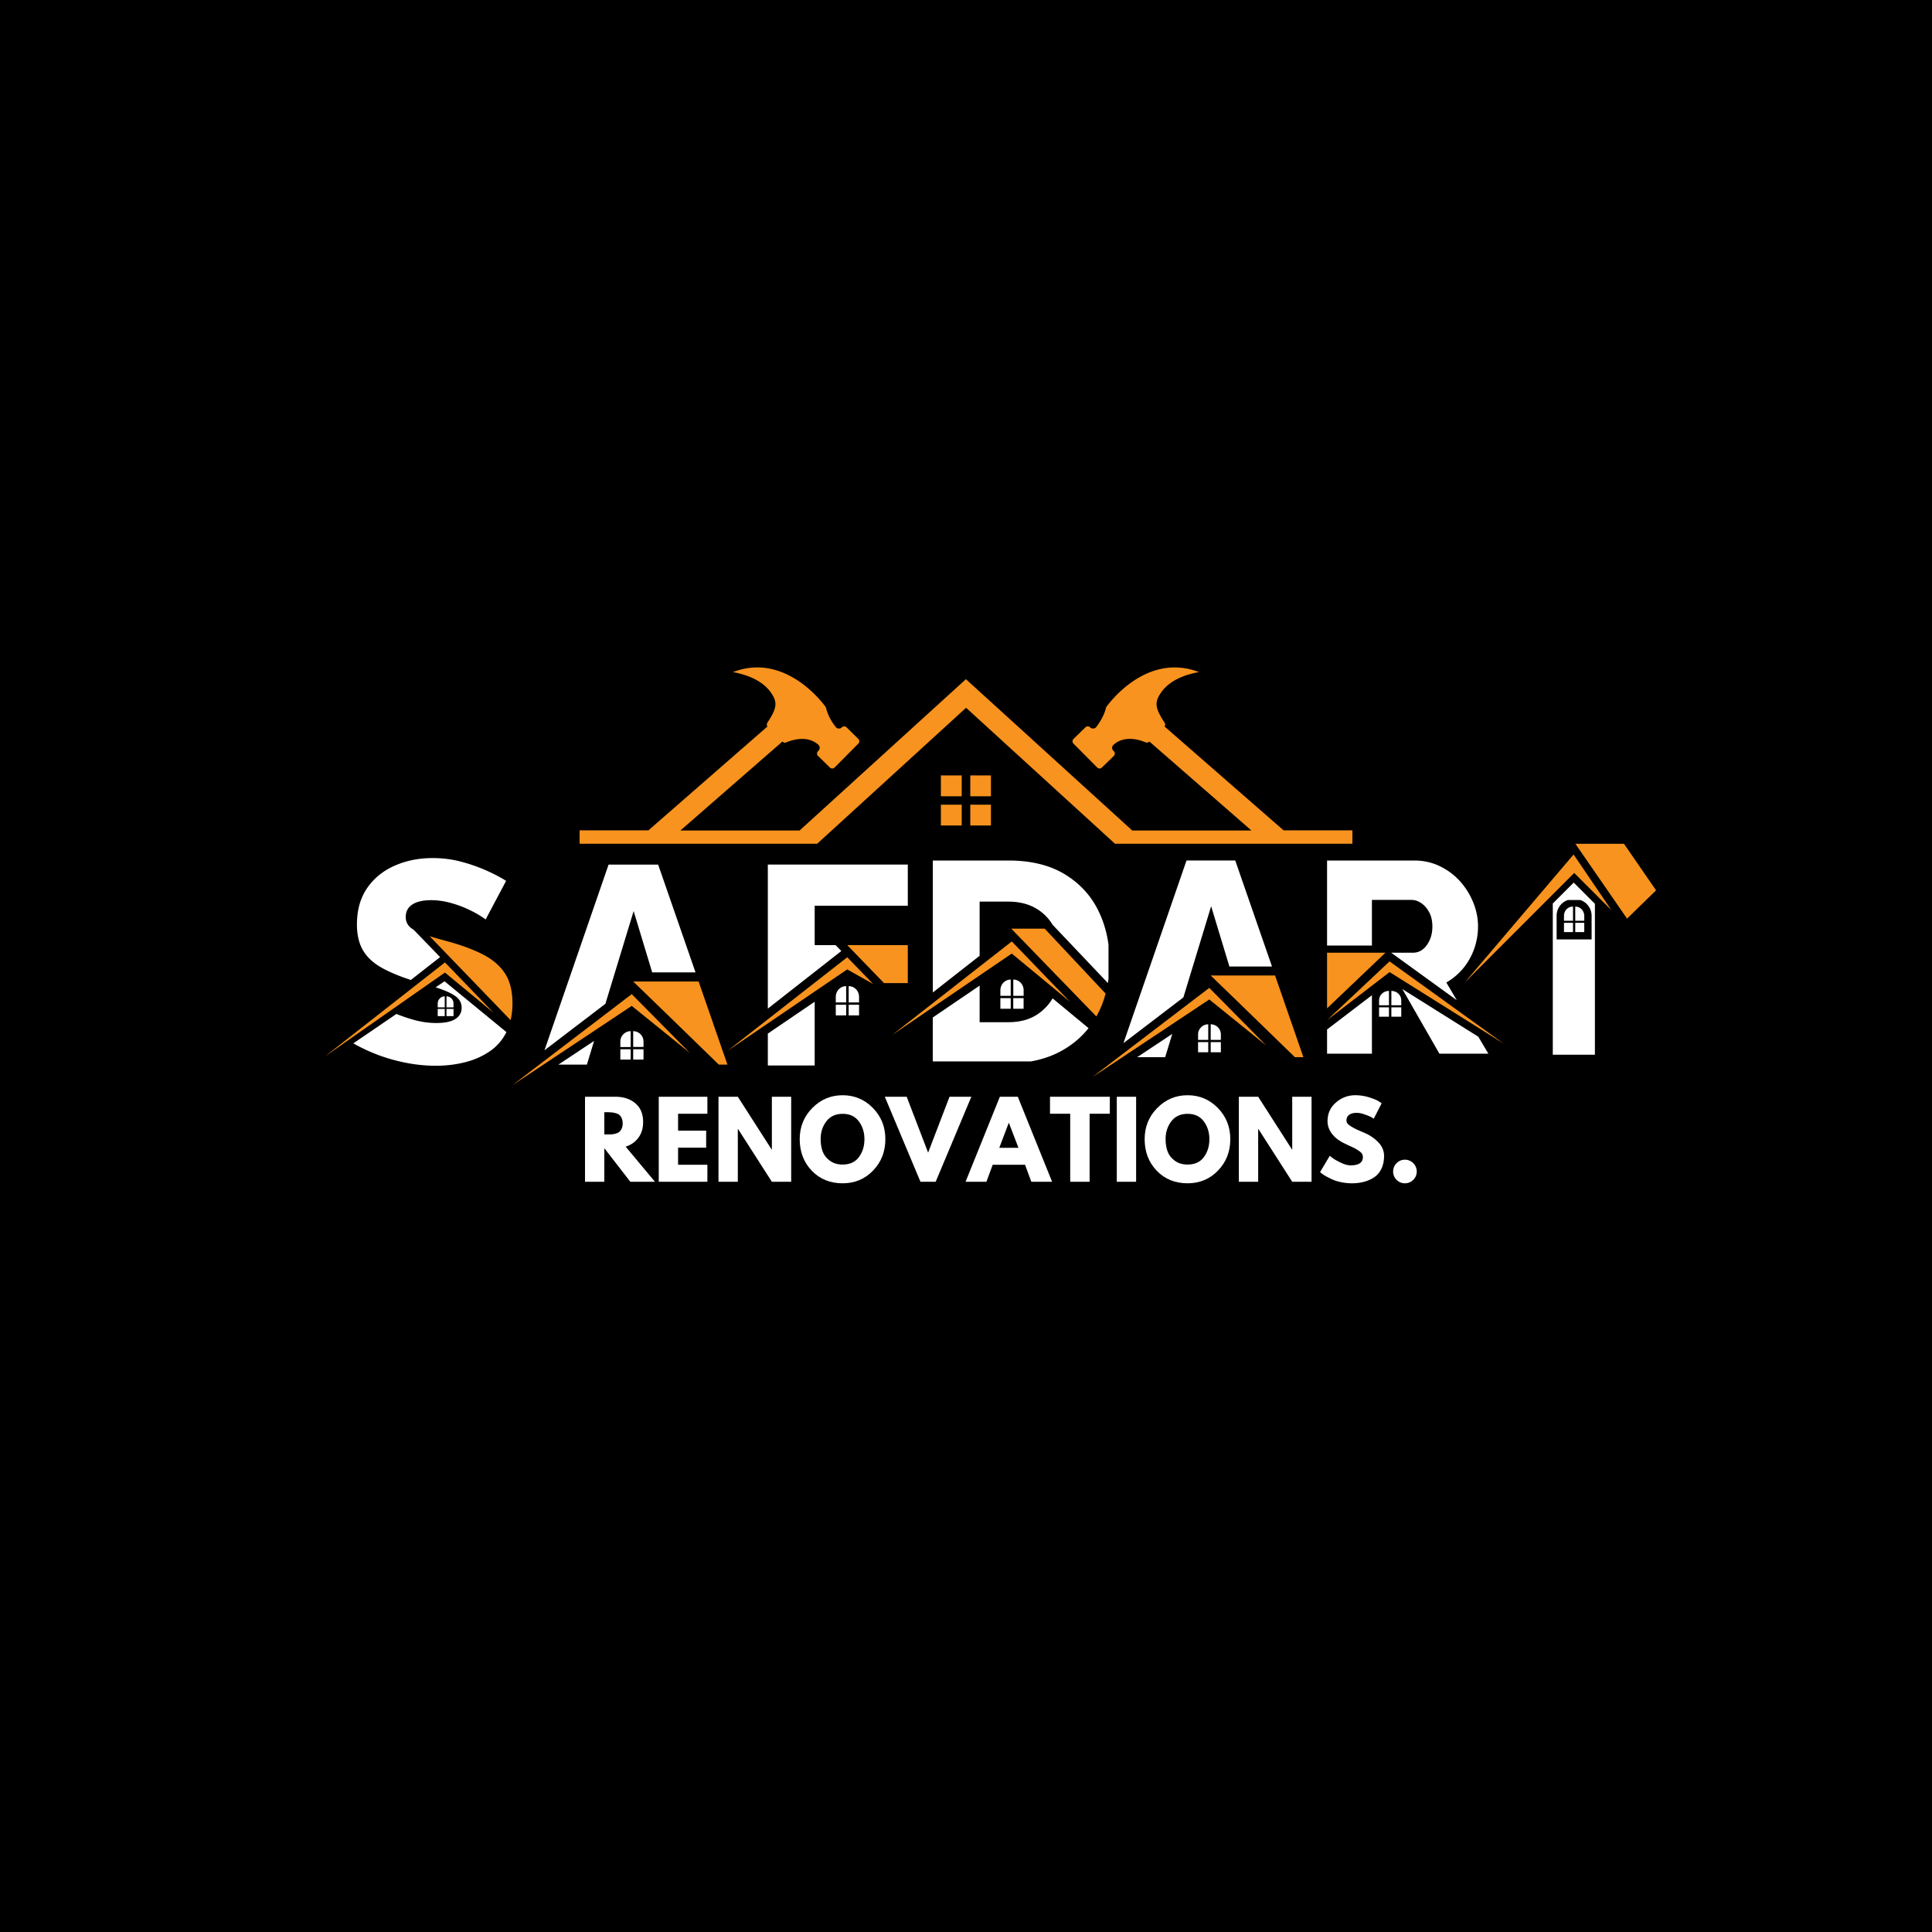 <?xml version="1.0" encoding="UTF-8"?>
<svg data-bbox="-37.5 -37.5 450 450" height="500" viewBox="0 0 375 375" width="500" xmlns="http://www.w3.org/2000/svg" data-type="color">
    <g>
        <defs>
            <clipPath id="b69db426-915b-4e57-a87c-bea3c9f07e68">
                <path d="M63.04 186H96v20H63.04Zm0 0"/>
            </clipPath>
            <clipPath id="fc137aca-68b1-4417-83f3-aa061cb9e06c">
                <path d="M83 181h16.79v18H83Zm0 0"/>
            </clipPath>
            <clipPath id="a32a7a90-b697-4a8f-9623-d4353d8d8049">
                <path d="M69 166.55h30V191H69Zm0 0"/>
            </clipPath>
            <clipPath id="64d45ea0-30b0-4c43-99ad-60f8238e474e">
                <path d="M122 190h19.477v17H122Zm0 0"/>
            </clipPath>
            <clipPath id="bef79d41-f913-4e5d-a79c-488e9063c681">
                <path d="M99.477 192H134v18.563H99.477Zm0 0"/>
            </clipPath>
            <clipPath id="5de840f0-7d56-4c6b-99fb-4d3cbfe5951d">
                <path d="M105 167.813h30V204h-30Zm0 0"/>
            </clipPath>
            <clipPath id="db70026e-3674-4262-9bca-a5c0db1b3741">
                <path d="M141.207 185H170v19h-28.793Zm0 0"/>
            </clipPath>
            <clipPath id="927f76cd-c7c2-4663-ac76-ad4011c0574a">
                <path d="M164 183h12.457v8H164Zm0 0"/>
            </clipPath>
            <clipPath id="f4ab854b-2737-4642-a0c0-54faa634e58c">
                <path d="M149 167.813h27.457V196H149Zm0 0"/>
            </clipPath>
            <clipPath id="d8e38b2c-a0e3-42aa-8489-3055ea51f9c6">
                <path d="M149 194h10v12.813h-10Zm0 0"/>
            </clipPath>
            <clipPath id="b52c3d9b-6d7d-49c6-9e5b-b54bb29f00f6">
                <path d="M173.16 182H208v19h-34.84Zm0 0"/>
            </clipPath>
            <clipPath id="30d2abff-6aca-44cb-a92e-c23e1fcd2e55">
                <path d="M181 167.023h34.16V193H181Zm0 0"/>
            </clipPath>
            <clipPath id="ce9725ad-7584-49f7-8ee8-7a0d6feca7e2">
                <path d="M181 191h31v15.023h-31Zm0 0"/>
            </clipPath>
            <clipPath id="4067346e-c81e-44fa-a3b9-f07103e371c8">
                <path d="M211.96 191H246v18.023h-34.04Zm0 0"/>
            </clipPath>
            <clipPath id="70439798-a3f8-4e20-a953-dad656a3ca95">
                <path d="M218 167.023h29V203h-29Zm0 0"/>
            </clipPath>
            <clipPath id="54ecb573-f08e-4096-8d44-743cc2957029">
                <path d="M257.574 184H269v12h-11.426Zm0 0"/>
            </clipPath>
            <clipPath id="c973a125-73b7-4655-b3ae-1079860f8d63">
                <path d="M257.574 186H292v17h-34.426Zm0 0"/>
            </clipPath>
            <clipPath id="5b515086-3a19-447c-af68-3d64d02dd003">
                <path d="M257.574 167.023H287V195h-29.426Zm0 0"/>
            </clipPath>
            <clipPath id="ac905477-d910-4ef7-911c-be5ac76727ac">
                <path d="M272 191h18v13.523h-18Zm0 0"/>
            </clipPath>
            <clipPath id="d9f5a73b-1b1f-443e-938c-c4e2c85dde7b">
                <path d="M257.574 193H267v11.523h-9.426Zm0 0"/>
            </clipPath>
            <clipPath id="e31e0421-771a-4768-b02f-3a9d1bea6774">
                <path d="M284.285 165H313v26h-28.715Zm0 0"/>
            </clipPath>
            <clipPath id="fed1b02d-346c-4df0-b75a-4f8f6642a028">
                <path d="M305 163.777h16.785V179H305Zm0 0"/>
            </clipPath>
            <clipPath id="08c8a70e-2e10-43ab-9d30-ee1ef7409b23">
                <path d="M112.5 129h150v34.902h-150Zm0 0"/>
            </clipPath>
        </defs>
        <path fill="#ffffff" d="M412.5-37.5v450h-450v-450z" data-color="1"/>
        <path fill="#000000" d="M412.5-37.5v450h-450v-450z" data-color="2"/>
        <g clip-path="url(#b69db426-915b-4e57-a87c-bea3c9f07e68)">
            <path d="m86.36 188.77 9.464 7.828-9.457-9.797-23.328 18.277Zm0 0" fill="#f7931e" data-color="3"/>
        </g>
        <g clip-path="url(#fc137aca-68b1-4417-83f3-aa061cb9e06c)">
            <path d="M97.977 188.875c-.993-1.477-2.418-2.695-4.282-3.637-1.863-.945-4.074-1.765-6.605-2.468a116 116 0 0 1-3.692-1.047l15.715 16.293q.354-1.498.356-3.266-.002-3.65-1.492-5.875m0 0" fill="#f7931e" data-color="3"/>
        </g>
        <path d="M84.55 191.64q.197.059.38.122c1.437.465 2.574.98 3.418 1.554.84.575 1.257 1.348 1.257 2.305q-.002 1.37-1.199 2.152c-.808.528-2.039.793-3.726.793-1.493 0-2.98-.218-4.48-.644a34 34 0 0 1-3.259-1.113l-8.363 5.707a34 34 0 0 0 4.18 2c1.86.75 3.812 1.32 5.851 1.734a30 30 0 0 0 5.965.613c1.903 0 3.742-.21 5.516-.64q2.661-.638 4.812-2.055 2.157-1.412 3.364-3.773c.007-.024.023-.04.03-.063l-12.01-9.863Zm0 0" fill="#ffffff" data-color="1"/>
        <g clip-path="url(#a32a7a90-b697-4a8f-9623-d4353d8d8049)">
            <path d="M73.957 187.762c1.531.879 3.469 1.691 5.79 2.449l5.675-4.441-5.102-5.274a6 6 0 0 1-.59-.418 2.6 2.6 0 0 1-.757-.976 2.7 2.7 0 0 1-.22-1.106c0-1.07.43-1.887 1.29-2.441.855-.555 2.074-.832 3.637-.832 1.195 0 2.386.164 3.59.476 1.19.317 2.28.703 3.273 1.145.992.453 1.828.886 2.516 1.316.691.426 1.086.7 1.199.813l3.976-7.496q-1.68-1.067-3.976-2.075a32 32 0 0 0-4.867-1.675c-1.72-.454-3.532-.676-5.438-.676-2.652 0-5.094.488-7.336 1.472-2.242.985-4.023 2.426-5.344 4.34-1.324 1.91-1.992 4.274-1.992 7.086 0 1.969.38 3.613 1.145 4.95.773 1.34 1.941 2.453 3.531 3.363m0 0" fill="#ffffff" data-color="1"/>
        </g>
        <path d="M84.96 194.777v.75h1.364v-2.144c-.75 0-1.363.617-1.363 1.394m0 0" fill="#ffffff" data-color="1"/>
        <path d="M86.664 193.383v2.144h1.363v-.75c0-.777-.613-1.394-1.363-1.394m0 0" fill="#ffffff" data-color="1"/>
        <path d="M84.96 195.832h1.364v1.395h-1.363Zm0 0" fill="#ffffff" data-color="1"/>
        <path d="M86.664 195.832h1.363v1.395h-1.363Zm0 0" fill="#ffffff" data-color="1"/>
        <g clip-path="url(#64d45ea0-30b0-4c43-99ad-60f8238e474e)">
            <path d="M141.195 206.64h-1.675l-10.641-10.343-5.977-5.785h12.703Zm0 0" fill="#f7931e" data-color="3"/>
        </g>
        <g clip-path="url(#bef79d41-f913-4e5d-a79c-488e9063c681)">
            <path d="m130.188 200.605-7.57-7.644-5.915 4.512-11.969 9.132-5.257 4.016 6.003-3.98 10.57-7.028 6.567-4.367 7.871 6.36 3.407 2.757-3.708-3.75Zm0 0" fill="#f7931e" data-color="3"/>
        </g>
        <path d="m113.914 206.64 1.402-4.605-6.933 4.606Zm0 0" fill="#ffffff" data-color="1"/>
        <g clip-path="url(#5de840f0-7d56-4c6b-99fb-4d3cbfe5951d)">
            <path d="M135 188.738h-8.41l-3.602-11.898-5.48 17.996-11.824 9.023 12.441-36.043h9.621Zm0 0" fill="#ffffff" data-color="1"/>
        </g>
        <path d="M120.41 202.145v1.082h2.004v-3.075a1.96 1.96 0 0 0-1.414.59 1.94 1.94 0 0 0-.59 1.403m0 0" fill="#ffffff" data-color="1"/>
        <path d="M122.902 200.145v3.07h2.004v-1.07c0-1.102-.902-2-2.004-2m0 0" fill="#ffffff" data-color="1"/>
        <path d="M120.41 203.66h2.004v2.004h-2.004Zm0 0" fill="#ffffff" data-color="1"/>
        <path d="M122.902 203.66h2.004v2.004h-2.004Zm0 0" fill="#ffffff" data-color="1"/>
        <g clip-path="url(#db70026e-3674-4262-9bca-a5c0db1b3741)">
            <path d="m158.129 192.457 2.402-1.633 3.91-2.66 5.04 2.828-5.032-5.187-15.414 12.043-7.824 6.117 7.824-5.32Zm0 0" fill="#f7931e" data-color="3"/>
        </g>
        <g clip-path="url(#927f76cd-c7c2-4663-ac76-ad4011c0574a)">
            <path d="M176.203 183.45v7.374h-4.613l-7.133-7.375Zm0 0" fill="#f7931e" data-color="3"/>
        </g>
        <g clip-path="url(#f4ab854b-2737-4642-a0c0-54faa634e58c)">
            <path d="M162.191 183.45h-4.062v-7.653h18.074v-7.984h-27.168v27.957l14.266-11.18Zm0 0" fill="#ffffff" data-color="1"/>
        </g>
        <g clip-path="url(#d8e38b2c-a0e3-42aa-8489-3055ea51f9c6)">
            <path d="M158.129 194.434v12.742h-9.094v-6.555Zm0 0" fill="#ffffff" data-color="1"/>
        </g>
        <path d="M164.238 191.402c-1.11 0-2.015.918-2.015 2.063v1.101h2.015Zm0 0" fill="#ffffff" data-color="1"/>
        <path d="M166.742 193.465c0-1.145-.898-2.063-2.015-2.063v3.164h2.015Zm0 0" fill="#ffffff" data-color="1"/>
        <path d="M162.223 195.023h2.015v2.063h-2.015Zm0 0" fill="#ffffff" data-color="1"/>
        <path d="M164.727 195.023h2.015v2.063h-2.015Zm0 0" fill="#ffffff" data-color="1"/>
        <g clip-path="url(#b52c3d9b-6d7d-49c6-9e5b-b54bb29f00f6)">
            <path d="m190.145 189.332 6.238-4.246 8.68 7.184 2.648 2.187-2.496-2.574-8.824-9.153-6.246 4.88-9.094 7.109-7.89 6.172 7.89-5.371Zm0 0" fill="#f7931e" data-color="3"/>
        </g>
        <path d="M202.773 180.246h-6.492l9.473 9.777 7.05 7.27c.04-.078.083-.145.126-.219.718-1.3 1.273-2.71 1.672-4.215l-8.782-9.363Zm0 0" fill="#f7931e" data-color="3"/>
        <g clip-path="url(#30d2abff-6aca-44cb-a92e-c23e1fcd2e55)">
            <path d="M213.184 176.754c-1.461-2.973-3.657-5.336-6.567-7.094q-4.382-2.632-10.867-2.633h-14.687v25.606l9.082-7.117v-10.512h5.597q3.265.002 5.598 1.469a9.1 9.1 0 0 1 2.98 3.039l10.72 11.297c.222-1.317.323-2.711.323-4.16.008-3.626-.718-6.915-2.18-9.895m0 0" fill="#ffffff" data-color="1"/>
        </g>
        <g clip-path="url(#ce9725ad-7584-49f7-8ee8-7a0d6feca7e2)">
            <path d="M201.371 196.879q-2.302 1.529-5.629 1.527h-5.597v-7.097l-9.094 6.187v8.887h14.691c3.95 0 7.403-.809 10.34-2.438 2.055-1.14 3.793-2.601 5.203-4.382l-6.976-5.782a9.5 9.5 0 0 1-2.938 3.098m0 0" fill="#ffffff" data-color="1"/>
        </g>
        <path d="M196.18 190.125c-1.114 0-2.008.922-2.008 2.059v1.105h2.008Zm0 0" fill="#ffffff" data-color="1"/>
        <path d="M198.688 192.184c0-1.137-.903-2.059-2.008-2.059v3.164h2.007Zm0 0" fill="#ffffff" data-color="1"/>
        <path d="M194.172 193.738h2.008v2.059h-2.008Zm0 0" fill="#ffffff" data-color="1"/>
        <path d="M196.672 193.738h2.008v2.059h-2.008Zm0 0" fill="#ffffff" data-color="1"/>
        <path d="M252.988 205.203h-1.648l-10.465-10.168-5.879-5.691h12.496Zm0 0" fill="#f7931e" data-color="3"/>
        <g clip-path="url(#4067346e-c81e-44fa-a3b9-f07103e371c8)">
            <path d="m242.16 199.27-7.441-7.52-5.817 4.438-11.77 8.98-5.167 3.95 5.902-3.915 10.395-6.91 6.457-4.297 7.738 6.258 3.352 2.71-3.649-3.687Zm0 0" fill="#f7931e" data-color="3"/>
        </g>
        <path d="m226.156 205.203 1.383-4.527-6.82 4.527Zm0 0" fill="#ffffff" data-color="1"/>
        <g clip-path="url(#70439798-a3f8-4e20-a953-dad656a3ca95)">
            <path d="M246.895 187.598h-8.27l-3.543-11.7-5.387 17.696-11.629 8.875 12.235-35.446h9.46Zm0 0" fill="#ffffff" data-color="1"/>
        </g>
        <path d="M232.547 200.785v1.059h1.973v-3.024c-.551 0-1.04.22-1.391.582a1.9 1.9 0 0 0-.582 1.383m0 0" fill="#ffffff" data-color="1"/>
        <path d="M234.996 198.813v3.023h1.973v-1.05a1.977 1.977 0 0 0-1.973-1.974m0 0" fill="#ffffff" data-color="1"/>
        <path d="M232.547 202.273h1.973v1.97h-1.973Zm0 0" fill="#ffffff" data-color="1"/>
        <path d="M234.996 202.273h1.973v1.97h-1.973Zm0 0" fill="#ffffff" data-color="1"/>
        <g clip-path="url(#54ecb573-f08e-4096-8d44-743cc2957029)">
            <path d="m268.918 184.918-11.336 10.8v-10.8Zm0 0" fill="#f7931e" data-color="3"/>
        </g>
        <g clip-path="url(#c973a125-73b7-4655-b3ae-1079860f8d63)">
            <path d="m291.91 202.602-7.23-5.211-14.97-10.786-12.136 11.407 12.145-9.328 15.594 9.777Zm0 0" fill="#f7931e" data-color="3"/>
        </g>
        <g clip-path="url(#5b515086-3a19-447c-af68-3d64d02dd003)">
            <path d="M286.883 179.82a12.9 12.9 0 0 1-.77 4.41 12.3 12.3 0 0 1-2.148 3.77q-1.383 1.64-3.235 2.707l2.036 3.438-12.739-9.227h4.282a2.94 2.94 0 0 0 1.832-.633c.55-.426 1-1.027 1.355-1.812.356-.774.527-1.657.527-2.653q0-1.592-.609-2.734c-.406-.762-.922-1.36-1.539-1.781-.617-.422-1.25-.633-1.883-.633h-7.703v8.86h-8.707v-16.505h16.93q2.71-.001 4.988 1.118a12.6 12.6 0 0 1 3.898 2.917 14 14 0 0 1 2.547 4.086c.625 1.52.938 3.082.938 4.672m0 0" fill="#ffffff" data-color="1"/>
        </g>
        <g clip-path="url(#ac905477-d910-4ef7-911c-be5ac76727ac)">
            <path d="m272.203 191.988 7.297 12.73h9.508l-2.067-3.488Zm0 0" fill="#ffffff" data-color="1"/>
        </g>
        <g clip-path="url(#d9f5a73b-1b1f-443e-938c-c4e2c85dde7b)">
            <path d="M257.582 204.719h8.707v-11.547l-8.707 6.648Zm0 0" fill="#ffffff" data-color="1"/>
        </g>
        <path d="M270.063 192.332v2.79h1.921v-.97c0-1.004-.859-1.82-1.921-1.82m0 0" fill="#ffffff" data-color="1"/>
        <path d="M267.676 194.152v.97h1.922v-2.79c-1.063 0-1.922.816-1.922 1.82m0 0" fill="#ffffff" data-color="1"/>
        <path d="M270.063 195.523h1.921v1.817h-1.921Zm0 0" fill="#ffffff" data-color="1"/>
        <path d="M267.676 195.523h1.922v1.817h-1.922Zm0 0" fill="#ffffff" data-color="1"/>
        <path d="M301.395 175.367v29.356h8.175v-29.297l-4.113-4.113Zm7.535 2.324v4.645h-6.79v-4.645a3.21 3.21 0 0 1 2.188-2.996h2.414a3.23 3.23 0 0 1 2.188 2.996m0 0" fill="#ffffff" data-color="1"/>
        <path d="M303.566 177.758v.965h1.754v-2.766c-.484 0-.925.203-1.246.523a1.85 1.85 0 0 0-.508 1.278m0 0" fill="#ffffff" data-color="1"/>
        <path d="M307.504 177.758c0-.992-.785-1.801-1.75-1.801v2.766h1.75Zm0 0" fill="#ffffff" data-color="1"/>
        <path d="M303.566 179.117h1.754v1.801h-1.754Zm0 0" fill="#ffffff" data-color="1"/>
        <path d="M305.754 179.117h1.75v1.801h-1.75Zm0 0" fill="#ffffff" data-color="1"/>
        <g clip-path="url(#e31e0421-771a-4768-b02f-3a9d1bea6774)">
            <path d="m309.578 171.953-1.777-2.613-2.367-3.48-2.965 3.48-1.074 1.262-17.106 20.113 21.266-21.27 7.215 7.215Zm0 0" fill="#f7931e" data-color="3"/>
        </g>
        <g clip-path="url(#fed1b02d-346c-4df0-b75a-4f8f6642a028)">
            <path d="m321.441 172.813-5.632 5.492-10.032-14.528h9.434Zm0 0" fill="#f7931e" data-color="3"/>
        </g>
        <g clip-path="url(#08c8a70e-2e10-43ab-9d30-ee1ef7409b23)">
            <path d="M182.625 150.512v4.047h4.043v-4.047Zm5.707 0v4.047h4.012v-4.047Zm-5.707 5.676v4.042h4.043v-4.042Zm5.707 0v4.042h4.012v-4.042Zm60.813 4.984-23.102-20.156a.665.665 0 0 0 0-.754c-1.598-2.414-1.883-3.575-1.223-4.922 1.535-3.102 4.953-4.356 7.899-4.89-10.563-4.044-18.024 6.835-18.024 6.835-.379 1.66-1.316 3.04-1.914 3.824-.281.375-.844.407-1.191.063a.64.64 0 0 0-.906 0l-2.32 2.258a.634.634 0 0 0 0 .906l.874.879 2.887 2.914.844.848c.254.25.66.25.91 0l2.32-2.258a.64.64 0 0 0 0-.906l-.094-.098c-.28-.25-.312-.656-.125-.969a.7.7 0 0 1 .125-.156q.235-.193.47-.38c2.1-1.44 4.765-.562 5.769-.124a.7.7 0 0 0 .687-.094l.063-.062 19.812 17.273h-23.133l-29.218-26.582-3.07-2.793-3.07 2.793-29.22 26.582h-23.132l19.808-17.273.066.062c.188.156.438.219.688.094 1.004-.406 3.668-1.316 5.77.125q.234.14.468.379c.063.031.094.094.125.156.188.281.125.719-.125.969l-.093.097a.64.64 0 0 0 0 .907l2.32 2.258c.25.25.656.25.91 0l.844-.848 2.886-2.914.875-.88a.64.64 0 0 0 0-.905l-2.289-2.258a.64.64 0 0 0-.906 0c-.347.344-.91.312-1.191-.063-.63-.785-1.535-2.132-1.914-3.824 0 0-7.493-10.879-18.024-6.836 2.946.567 6.364 1.82 7.899 4.89.66 1.349.375 2.509-1.223 4.923-.156.25-.156.535 0 .754l-23.102 20.156H112.5v2.601h46.113l28.903-26.394 28.902 26.394H262.5v-2.601Zm0 0" fill="#f7931e" data-color="3"/>
        </g>
        <path d="M113.55 212.88h5.89c1.594 0 2.891.43 3.891 1.281 1 .844 1.5 2.055 1.5 3.625q0 1.817-.922 3.047-.91 1.236-2.468 1.734l5.687 6.813h-4.781l-5.047-6.516v6.516h-3.75Zm3.75 7.313h.453q.514.001.875-.016.357-.012.813-.125.468-.122.75-.344.28-.232.468-.64c.133-.282.204-.618.204-1.016q-.001-.61-.204-1.031a1.65 1.65 0 0 0-.468-.641q-.282-.217-.75-.328a4 4 0 0 0-.813-.14 11 11 0 0 0-.875-.032h-.453Zm0 0" fill="#ffffff" data-color="1"/>
        <path d="M137.302 212.88v3.297h-5.688v3.281h5.453v3.297h-5.453v3.328h5.688v3.297h-9.438v-16.5Zm0 0" fill="#ffffff" data-color="1"/>
        <path d="M143.21 219.146v10.234h-3.75v-16.5h3.75l6.562 10.234h.047V212.88h3.75v16.5h-3.75l-6.563-10.234Zm0 0" fill="#ffffff" data-color="1"/>
        <path d="M155.223 221.114q0-3.573 2.438-6.047 2.45-2.484 5.89-2.484 3.45 0 5.875 2.469 2.422 2.471 2.422 6.062 0 3.627-2.39 6.094c-1.586 1.649-3.555 2.469-5.907 2.469q-3.628 0-5.984-2.438-2.344-2.449-2.344-6.125m4.063 0q0 1.313.39 2.391.405 1.065 1.407 1.797.997.736 2.468.734c1.395 0 2.446-.476 3.157-1.437q1.077-1.434 1.078-3.485c0-1.343-.368-2.5-1.094-3.468q-1.079-1.454-3.14-1.453-2.051 0-3.157 1.453-1.111 1.453-1.11 3.468m0 0" fill="#ffffff" data-color="1"/>
        <path d="m178.662 229.38-6.922-16.5h4.25l4.157 10.844 4.156-10.844h4.234l-6.922 16.5Zm0 0" fill="#ffffff" data-color="1"/>
        <path d="m197.555 212.88 6.656 16.5h-4.03l-1.22-3.297h-6.28l-1.22 3.297h-4.047l6.657-16.5Zm.125 9.906-1.844-4.812h-.047l-1.828 4.812Zm0 0" fill="#ffffff" data-color="1"/>
        <path d="M203.806 216.177v-3.297h11.61v3.297h-3.922v13.203h-3.766v-13.203Zm0 0" fill="#ffffff" data-color="1"/>
        <path d="M220.52 212.88v16.5h-3.75v-16.5Zm0 0" fill="#ffffff" data-color="1"/>
        <path d="M222.176 221.114q0-3.573 2.438-6.047 2.45-2.484 5.89-2.484 3.45 0 5.875 2.469 2.422 2.471 2.422 6.062 0 3.627-2.39 6.094c-1.586 1.649-3.555 2.469-5.907 2.469q-3.628 0-5.984-2.438-2.344-2.449-2.344-6.125m4.063 0q0 1.313.39 2.391.405 1.065 1.407 1.797.997.736 2.468.734c1.395 0 2.446-.476 3.157-1.437q1.077-1.434 1.078-3.485c0-1.343-.368-2.5-1.094-3.468q-1.079-1.454-3.14-1.453-2.051 0-3.157 1.453-1.112 1.453-1.11 3.468m0 0" fill="#ffffff" data-color="1"/>
        <path d="M244.21 219.146v10.234h-3.75v-16.5h3.75l6.563 10.234h.047V212.88h3.75v16.5h-3.75l-6.563-10.234Zm0 0" fill="#ffffff" data-color="1"/>
        <path d="M263.051 212.583c.895 0 1.77.133 2.625.39.852.262 1.485.516 1.89.766l.61.407-1.531 3a7 7 0 0 0-.5-.313c-.21-.125-.61-.289-1.203-.5-.586-.219-1.125-.328-1.625-.328q-.954.001-1.469.406c-.336.262-.5.617-.5 1.063q0 .346.234.64c.165.188.442.399.829.625q.574.331 1.015.532l1.36.593c1.07.45 1.984 1.063 2.734 1.844q1.125 1.173 1.125 2.656 0 1.425-.516 2.485-.502 1.048-1.39 1.656a6.4 6.4 0 0 1-1.969.875c-.719.195-1.5.297-2.344.297-.719 0-1.43-.074-2.125-.219q-1.03-.217-1.734-.547a19 19 0 0 1-1.266-.64 6.4 6.4 0 0 1-.812-.547l-.266-.219 1.89-3.172q.236.206.657.516.42.314 1.484.828 1.078.516 1.891.516 2.39 0 2.39-1.61c0-.226-.058-.437-.171-.625q-.175-.294-.61-.578a8 8 0 0 0-.75-.469 29 29 0 0 0-1.078-.515q-.75-.357-1.11-.532c-1-.5-1.776-1.117-2.327-1.859q-.814-1.107-.813-2.39 0-2.217 1.64-3.626c1.095-.937 2.337-1.406 3.735-1.406m0 0" fill="#ffffff" data-color="1"/>
        <path d="M272.69 225.099a2.23 2.23 0 0 1 1.624.672q.67.675.672 1.625-.001.94-.672 1.609a2.23 2.23 0 0 1-1.625.672 2.2 2.2 0 0 1-1.609-.672 2.2 2.2 0 0 1-.672-1.61q0-.95.672-1.624a2.2 2.2 0 0 1 1.61-.672m0 0" fill="#ffffff" data-color="1"/>
    </g>
</svg>
